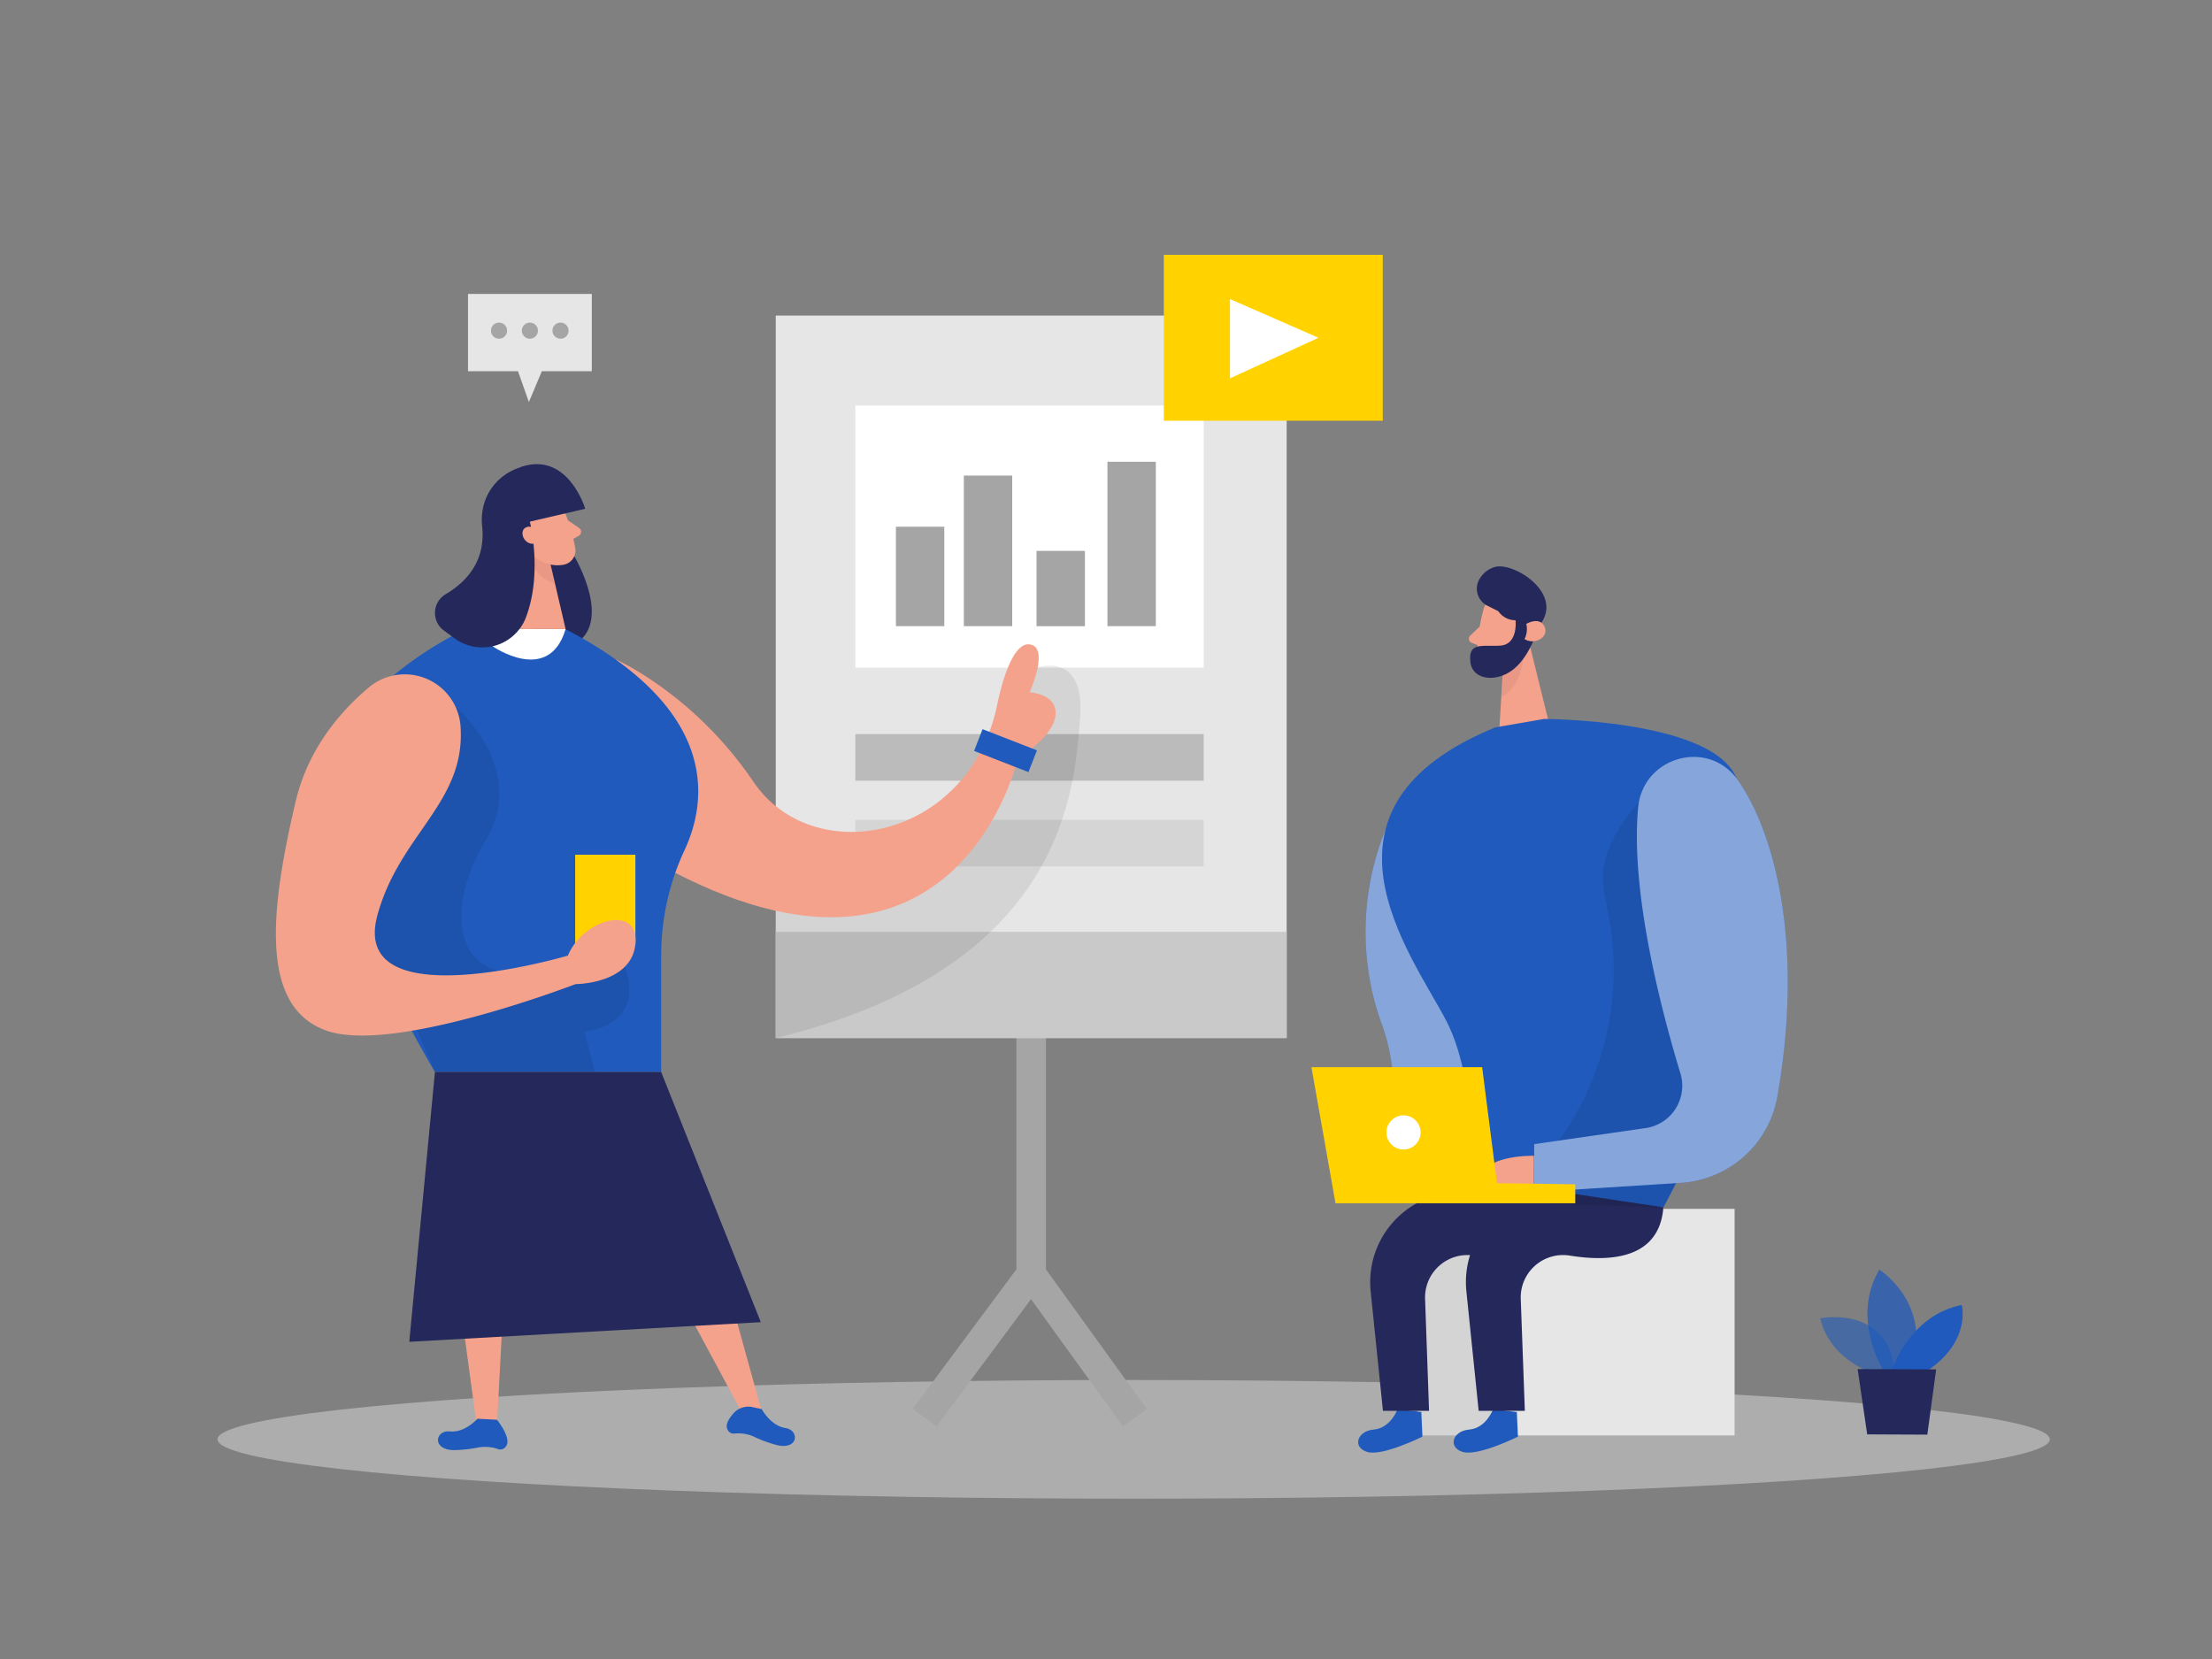 <svg id="Layer_1" data-name="Layer 1" xmlns="http://www.w3.org/2000/svg" viewBox="0 0 400 300"><rect x="0" y="0" width="400" height="300" fill="#808080" stroke="none"/><title>#126_team meeting_twocolour</title><path d="M250.56,150a49.12,49.12,0,0,0-.65,35.33c7,19.45-8.22,29.27,21.23,31.88S250.56,150,250.56,150Z" fill="#1f5abc"/><path d="M250.56,150a49.12,49.12,0,0,0-.65,35.33c7,19.45-8.22,29.27,21.23,31.88S250.56,150,250.56,150Z" fill="#fff" opacity="0.46"/><ellipse cx="205" cy="260.28" rx="165.67" ry="10.73" fill="#e6e6e6" opacity="0.45"/><polygon points="169.35 257.94 165.06 254.75 183.8 229.53 183.8 186.1 189.14 186.1 189.14 231.3 169.35 257.94" fill="#a5a5a5"/><rect x="192.63" y="225.71" width="5.34" height="33.86" transform="translate(-105.08 160.24) rotate(-35.83)" fill="#a5a5a5"/><rect x="140.28" y="57.06" width="92.39" height="130.65" fill="#e6e6e6"/><path d="M268.25,110.26a31,31,0,0,0-1.11,8.15,2.49,2.49,0,0,0,2.66,2.31,5.49,5.49,0,0,0,5-3.27l2.24-4a4.45,4.45,0,0,0-1.05-5C273.58,106,268.91,107.32,268.25,110.26Z" fill="#f4a28c"/><polygon points="276.08 114.45 279.97 130.19 271.14 131.71 271.84 119.95 276.08 114.45" fill="#f4a28c"/><path d="M267.57,113.31l-1.7,1.62a.79.79,0,0,0,.26,1.31l1.79.7Z" fill="#f4a28c"/><path d="M271.82,120.29s3-1.39,3.83-2.62c0,0-.17,6.47-4.17,8.35Z" fill="#ce8172" opacity="0.31"/><path d="M273.17,114.75s.38-1.87,1.76-1.46.84,3.11-1.12,3Z" fill="#f4a28c"/><path d="M278.89,112.36l-1,1.79s-1.25,4.57-4.29,6.94-7.33,1.87-7.7-1.34c-.42-3.69,2.05-2.81,5.36-3s2.8-4.59,2.8-4.59a3.76,3.76,0,0,1-3.12-1.64l-2-1a3.44,3.44,0,0,1-1.24-5.06,4.62,4.62,0,0,1,2.91-2C274.06,101.9,282.12,107.06,278.89,112.36Z" fill="#24285b"/><path d="M276,112.82s2.4-1.42,3.29.49-1.79,3.41-3.61,2.25A4,4,0,0,0,276,112.82Z" fill="#f4a28c"/><rect x="256.34" y="218.6" width="57.33" height="40.97" fill="#e6e6e6"/><polygon points="271.48 259.57 268.72 223.5 257.22 225.25 253.8 239.09 256.35 259.57 271.48 259.57" opacity="0.08"/><path d="M270,254.83s-1.23,3.42-4.32,3.68-3.89,3.28-1.12,4.06,9.93-2.78,9.93-2.78l-.2-4.45Z" fill="#1f5abc"/><path d="M270.39,131.54l8.83-1.53s29.36.05,34.5,10.1,4.06,47.49-12.93,78.21l-34.77,1s1.93-22.56-4.55-34.85S234.85,146.07,270.39,131.54Z" fill="#1f5abc"/><path d="M300.79,218.32l-17-2.57a16.28,16.28,0,0,0-18.62,17.77l2.22,21.61h8.35L275,234.89a7.66,7.66,0,0,1,8.87-7.84C291.11,228.22,300.08,227.71,300.79,218.32Z" fill="#24285b"/><path d="M252.72,254.83s-1.23,3.42-4.31,3.68-3.89,3.28-1.12,4.06,9.93-2.78,9.93-2.78l-.2-4.45Z" fill="#1f5abc"/><path d="M297.81,143.72s-9.64,8.45-7.7,17.78c.31,1.51.64,3.33,1,5.33a53.19,53.19,0,0,1-12.5,43.59l-6.07,7,28.29.95,2.42-4.74,13.21-22Z" opacity="0.08"/><path d="M283.48,218.32l-17-2.57a16.28,16.28,0,0,0-18.62,17.77l2.22,21.61h8.34l-.72-20.24a7.66,7.66,0,0,1,8.87-7.84C273.8,228.22,282.77,227.71,283.48,218.32Z" fill="#24285b"/><path d="M314.21,141c6.44,9.07,12.16,29.09,7.19,57.3A18.92,18.92,0,0,1,304,213.89l-26.57,1.68V206.9L297.57,204a7.74,7.74,0,0,0,6.3-9.92c-3.56-11.71-9.06-32.93-7.64-48.05C297.09,136.82,308.86,133.52,314.21,141Z" fill="#1f5abc"/><path d="M314.21,141c6.44,9.07,12.16,29.09,7.19,57.3A18.92,18.92,0,0,1,304,213.89l-26.57,1.68V206.9L297.57,204a7.74,7.74,0,0,0,6.3-9.92c-3.56-11.71-9.06-32.93-7.64-48.05C297.09,136.82,308.86,133.52,314.21,141Z" fill="#fff" opacity="0.46"/><path d="M277.38,209s-10.78-.27-9.25,5.35,9.25,1.22,9.25,1.22Z" fill="#f4a28c"/><polygon points="241.5 217.59 237.15 192.98 268.02 192.98 270.7 213.96 284.86 214.16 284.86 217.59 241.5 217.59" fill="#ffd200"/><circle cx="253.8" cy="204.78" r="3.09" fill="#fff"/><rect x="154.67" y="73.33" width="63" height="47.4" fill="#fff"/><rect x="162.01" y="95.25" width="8.75" height="17.98" fill="#a5a5a5"/><rect x="174.29" y="86" width="8.75" height="27.23" fill="#a5a5a5"/><rect x="187.44" y="99.62" width="8.75" height="13.62" fill="#a5a5a5"/><rect x="200.26" y="83.5" width="8.75" height="29.73" fill="#a5a5a5"/><rect x="140.28" y="168.5" width="92.39" height="19.21" fill="#c9c9c9"/><rect x="154.67" y="132.75" width="63" height="8.43" fill="#a5a5a5" opacity="0.66"/><rect x="154.67" y="148.25" width="63" height="8.43" fill="#a5a5a5" opacity="0.25"/><path d="M187.44,120.73s8.9-3.2,7.86,9.28-2.5,44.91-55,57.7v-23L162,158.25l17.75-11.5,3.46-18.91Z" opacity="0.08"/><path d="M339.52,248.64s-8.52-2.33-10.37-10.25c0,0,13.2-2.67,13.57,11Z" fill="#1f5abc" opacity="0.58"/><path d="M340.56,247.79s-5.95-9.4-.71-18.2c0,0,10,6.37,5.57,18.22Z" fill="#1f5abc" opacity="0.73"/><path d="M342.1,247.8s3.14-9.93,12.64-11.82c0,0,1.78,6.45-6.15,11.85Z" fill="#1f5abc"/><polygon points="335.92 247.57 337.65 259.38 348.52 259.43 350.12 247.63 335.92 247.57" fill="#24285b"/><path d="M111.36,119.26s14.09,6.15,24.87,22.09,38.92,10.65,44.08-13.83c0,0,2.11-11.48,5.86-11s0,8.67,0,8.67,5.16.23,4.69,4.22-6.8,7.73-6.8,7.73-11,48.77-64.71,19.23Z" fill="#f4a28c"/><path d="M103.85,100.59s7.84,13.1-1.15,16.47-8.6-20.28-8.6-20.28Z" fill="#24285b"/><path d="M84.23,113.75s-25.42,11.57-25.11,29.83,19.53,50.27,19.53,50.27h40.91V172.67a45,45,0,0,1,4.21-18.9c4.17-8.93,6.43-25.45-21.5-40Z" fill="#1f5abc"/><path d="M89.08,116.87s10.18,7.09,13.2-3.12H92.89Z" fill="#fff"/><path d="M101.46,91.06a32.35,32.35,0,0,1,2.59,8.22,2.62,2.62,0,0,1-2.33,2.87A5.78,5.78,0,0,1,96,99.64l-3-3.71a4.66,4.66,0,0,1,.2-5.38C95.18,87.56,100.25,88.13,101.46,91.06Z" fill="#f4a28c"/><polygon points="94.11 96.78 92.89 113.75 102.28 113.75 99.47 101.72 94.11 96.78" fill="#f4a28c"/><path d="M102.7,94.09l2,1.37a.83.83,0,0,1,0,1.4l-1.74,1Z" fill="#f4a28c"/><path d="M99.55,102.06a6.33,6.33,0,0,1-3.06-1.47s-.61,3.68,3.87,4.91Z" fill="#ce8172" opacity="0.31"/><path d="M98,93.57l-2.19.75s2.39,9.36-.77,17.5a8.45,8.45,0,0,1-12.9,3.56L80.24,114a3.94,3.94,0,0,1,.37-6.56c3.56-2.1,7.26-5.86,6.58-12.24-.81-7.52,6-12.06,10.92-10.84A4.77,4.77,0,0,1,98,93.57Z" fill="#24285b"/><path d="M97.17,96.57s-.73-1.86-2.08-1.19-.32,3.36,1.69,2.9Z" fill="#f4a28c"/><polygon points="82.19 228.2 86.31 258.53 89.89 257.21 91.62 224.75 82.19 228.2" fill="#f4a28c"/><polygon points="119.72 228.61 134.1 255.33 137.78 255.33 129.57 225.67 119.72 228.61" fill="#f4a28c"/><path d="M86.34,256.55s-2.26,2.58-5,2.3-3.3,3.54,1.08,3.37a24.73,24.73,0,0,0,4.06-.47,7.08,7.08,0,0,1,3.67.32,1.17,1.17,0,0,0,1.27-.43c1.31-1.39-1.55-4.9-1.55-4.9Z" fill="#1f5abc"/><path d="M137.74,254.81s1.59,3,4.28,3.42,2.36,4.22-1.85,3a22.55,22.55,0,0,1-3.86-1.45,7.05,7.05,0,0,0-3.61-.54,1.19,1.19,0,0,1-1.13-.72c-.5-.88.28-2.06,1.12-3a3.58,3.58,0,0,1,3.3-1.09Z" fill="#1f5abc"/><rect x="104.01" y="154.56" width="10.89" height="16.1" fill="#ffd200"/><path d="M82.41,127.84S95.66,139,87.81,152s-5.44,26.51,9.36,23.46l14.8-3.06h0s7,12.05-6.3,14.2l1.9,7.23H78.65L75.4,186.2l-5.63-9.47L56.58,165.86Z" opacity="0.08"/><path d="M83.28,131.33a10.11,10.11,0,0,0-16.61-7c-5.38,4.54-11,11.27-13.2,20.57-4.69,19.93-6.52,37.28,5.65,41.5s44.95-8.44,44.95-8.44,10.13,0,10.83-7.27-9.5-4.53-12.2,2.11c0,0-39.61,11.72-34.46-7.27C72.24,150.78,84.24,145.16,83.28,131.33Z" fill="#f4a28c"/><rect x="176.56" y="133.62" width="10.55" height="4.22" transform="translate(61.65 -56.73) rotate(21.28)" fill="#1f5abc"/><polygon points="119.56 193.85 137.58 239.09 74.01 242.64 78.65 193.85 119.56 193.85" fill="#24285b"/><path d="M95.83,94.32l10-2.32S102.7,81.45,94.1,84.48Z" fill="#24285b"/><rect x="210.46" y="46.08" width="39.59" height="30" fill="#ffd200"/><polygon points="222.42 54.08 222.42 68.42 238.42 61.08 222.42 54.08" fill="#fff"/><polygon points="84.63 53.15 84.63 67.13 93.67 67.13 95.64 72.7 97.98 67.13 107.02 67.13 107.02 53.15 84.63 53.15" fill="#e6e6e6"/><circle cx="90.24" cy="59.79" r="1.46" fill="#a5a5a5"/><circle cx="95.82" cy="59.79" r="1.46" fill="#a5a5a5"/><circle cx="101.36" cy="59.79" r="1.46" fill="#a5a5a5"/></svg>